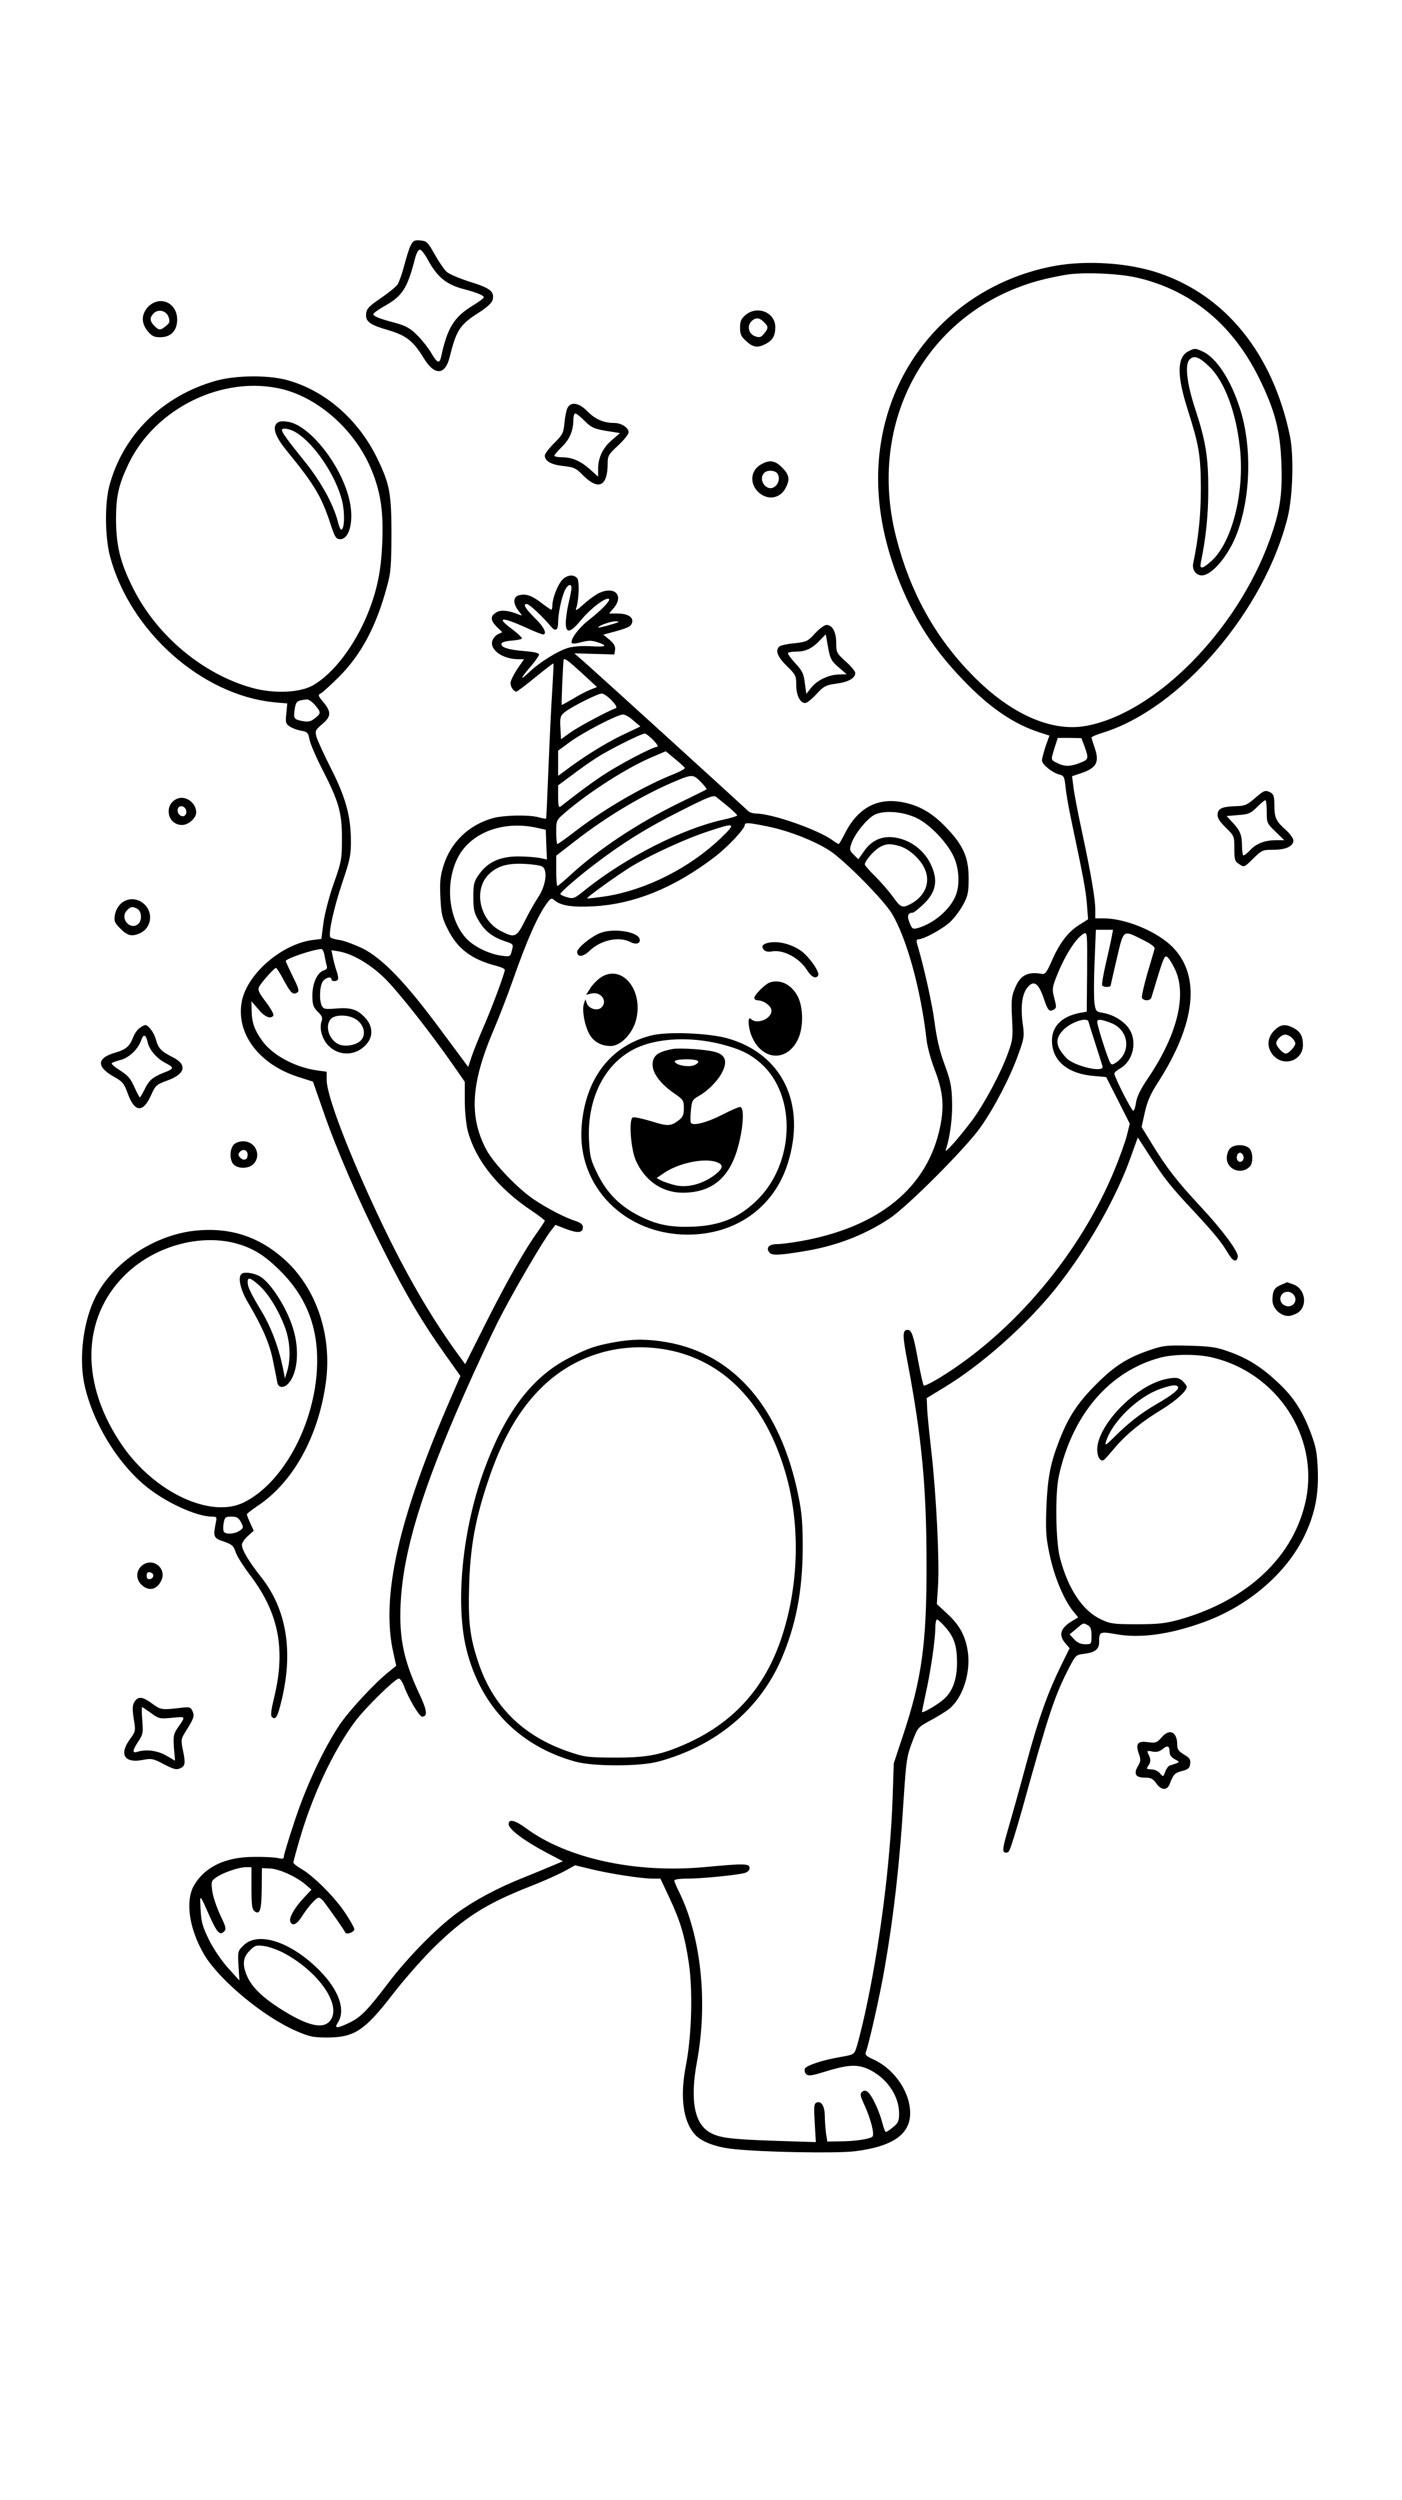 <?xml version="1.0" standalone="no"?>
<!DOCTYPE svg PUBLIC "-//W3C//DTD SVG 20010904//EN"
 "http://www.w3.org/TR/2001/REC-SVG-20010904/DTD/svg10.dtd">
<svg version="1.0" xmlns="http://www.w3.org/2000/svg"
 width="736pt" height="1312pt" viewBox="0 0 736 1312"
 preserveAspectRatio="xMidYMid meet">

<g transform="translate(0,1312) scale(0.1,-0.1)"
fill="#000000" stroke="none">
<path d="M2156 11832 c-8 -15 -23 -63 -34 -106 -11 -42 -27 -87 -35 -99 -8
-12 -47 -44 -88 -72 -62 -42 -74 -55 -77 -81 -4 -42 19 -59 117 -87 94 -28
131 -57 187 -149 55 -90 111 -88 134 6 37 147 54 172 158 238 38 24 64 49 68
63 11 45 -11 62 -116 95 -55 17 -111 41 -125 53 -13 12 -42 54 -63 92 -36 64
-42 70 -75 73 -31 3 -38 -1 -51 -26z m88 -72 c53 -97 99 -134 196 -159 62 -16
100 -32 100 -41 0 -5 -27 -25 -60 -45 -96 -59 -132 -116 -164 -267 -9 -39 -20
-35 -52 19 -15 26 -48 68 -73 93 -37 37 -59 49 -111 64 -85 22 -120 36 -120
47 0 5 24 23 54 40 99 55 124 93 166 257 6 23 17 42 24 42 7 0 25 -22 40 -50z"/>
<path d="M5540 11725 c-409 -74 -741 -357 -870 -743 -96 -288 -77 -599 56
-926 81 -199 181 -351 332 -507 137 -143 263 -229 399 -273 l52 -17 -20 -56
c-10 -31 -19 -64 -19 -74 0 -21 54 -65 91 -74 24 -6 27 -12 33 -68 3 -34 18
-116 32 -182 62 -293 74 -358 80 -432 l6 -78 -49 -31 c-57 -36 -104 -98 -144
-193 -22 -50 -33 -65 -46 -63 -81 15 -120 -7 -149 -85 -14 -35 -16 -64 -11
-149 5 -96 4 -112 -20 -177 -37 -106 -127 -273 -191 -359 -74 -98 -146 -178
-137 -153 22 65 36 169 33 255 -2 80 -9 111 -40 195 -26 70 -41 136 -52 221
-13 99 -56 291 -92 412 -4 15 -2 22 7 22 30 0 136 59 172 96 22 22 51 62 65
89 23 43 27 63 27 135 0 110 -28 174 -120 269 -76 79 -147 118 -241 133 -125
19 -223 -37 -288 -165 -15 -31 -31 -57 -33 -57 -3 0 -18 9 -34 21 -79 56 -317
139 -400 139 -15 0 -34 6 -41 13 -40 38 -781 712 -858 780 l-55 48 105 -3 105
-3 4 25 c2 18 -6 32 -29 52 l-33 27 59 16 c74 20 88 28 93 50 5 27 -26 45 -78
45 l-44 0 20 23 c64 70 10 127 -79 81 -16 -9 -51 -34 -76 -57 -30 -28 -43 -35
-38 -22 15 41 19 144 6 160 -18 22 -53 18 -78 -8 -24 -25 -52 -97 -52 -133 0
-13 -3 -24 -6 -24 -3 0 -26 16 -51 35 -52 40 -82 50 -118 41 -32 -8 -33 -43
-3 -82 21 -26 21 -27 3 -20 -55 23 -98 27 -121 11 -31 -20 -30 -40 4 -75 l29
-28 -23 -11 c-13 -6 -26 -22 -30 -36 -12 -48 57 -95 139 -95 l28 0 -36 -52
c-19 -29 -35 -62 -35 -73 0 -21 17 -45 31 -45 4 0 49 34 99 75 51 42 94 74 95
73 2 -2 -1 -59 -5 -128 -5 -69 -14 -251 -20 -404 -6 -154 -12 -281 -13 -283
-2 -1 -19 2 -38 7 -51 15 -188 12 -245 -5 -126 -37 -218 -127 -256 -249 -17
-56 -20 -85 -16 -167 4 -85 9 -107 37 -163 51 -105 126 -162 259 -196 23 -6
42 -15 42 -20 0 -17 -62 -185 -109 -294 -27 -61 -56 -135 -66 -164 l-17 -52
-150 202 c-183 247 -301 368 -406 421 -40 19 -93 39 -117 43 -25 3 -48 10 -51
15 -11 19 17 149 62 284 43 127 47 148 46 230 -1 124 -29 224 -106 375 -35 69
-68 141 -74 161 -9 33 -7 37 29 68 48 40 49 64 7 115 -30 36 -30 39 -12 48 10
6 53 45 95 87 116 117 194 263 250 471 21 74 23 108 24 275 0 216 -9 264 -75
400 -101 207 -278 359 -480 412 -98 25 -264 23 -365 -5 -282 -79 -490 -285
-561 -552 -25 -94 -23 -271 4 -372 106 -393 481 -726 861 -764 l69 -6 -5 -53
c-5 -48 -3 -54 18 -68 13 -9 40 -19 60 -22 33 -6 37 -11 43 -43 3 -21 32 -89
64 -152 91 -177 107 -233 107 -370 0 -110 -2 -121 -43 -237 -24 -68 -48 -160
-54 -207 l-11 -84 -41 -5 c-163 -19 -346 -175 -376 -320 -34 -167 86 -331 292
-398 l81 -26 52 -149 c71 -207 190 -481 315 -729 121 -241 206 -384 324 -550
l83 -117 -44 -101 c-281 -643 -376 -1060 -307 -1356 l14 -64 -37 -30 c-77 -61
-210 -205 -262 -282 -85 -129 -175 -322 -235 -505 -31 -93 -56 -176 -56 -185
0 -11 -7 -13 -32 -7 -18 4 -76 7 -128 6 -147 -1 -253 -52 -310 -147 -49 -82
-28 -230 52 -366 80 -135 315 -329 486 -402 67 -29 88 -33 162 -33 141 1 195
37 341 226 56 73 150 180 208 238 165 164 279 237 516 330 72 28 153 65 182
81 l52 29 83 -20 c97 -24 265 -50 324 -50 l41 0 46 -98 c58 -123 82 -203 103
-344 22 -148 15 -387 -16 -543 -31 -161 -14 -289 48 -358 34 -38 108 -66 199
-76 156 -17 540 -24 641 -12 209 26 301 96 289 221 -9 106 -91 216 -194 262
-34 15 -43 24 -38 36 16 41 77 311 99 442 48 275 79 548 100 890 13 196 16
222 44 295 30 79 30 79 96 115 36 19 81 47 99 61 72 58 115 193 97 305 -13 81
-44 136 -107 194 l-55 51 6 92 c9 121 -9 487 -35 712 -11 99 -22 202 -22 229
l-2 48 90 55 c199 120 435 330 589 523 166 208 320 479 396 698 l33 92 59 -91
c80 -125 114 -167 230 -291 116 -125 150 -167 185 -226 25 -43 45 -50 51 -19
5 26 -82 143 -198 267 -120 129 -174 198 -252 325 l-55 90 17 77 c13 58 30 97
69 157 198 308 225 558 78 709 -80 82 -247 152 -364 152 l-43 0 0 43 c0 58
-22 188 -69 407 -22 102 -43 210 -46 241 l-7 55 42 14 c88 29 104 59 75 140
-8 23 -15 46 -15 49 0 4 26 15 58 25 409 125 853 643 973 1136 26 111 32 323
10 425 -90 428 -335 732 -685 851 -156 54 -377 69 -546 39z m423 -61 c286 -64
507 -245 647 -529 83 -169 111 -275 117 -450 6 -161 -8 -251 -62 -400 -172
-476 -600 -909 -964 -975 -181 -33 -395 62 -592 262 -199 201 -332 441 -405
730 -154 608 161 1179 741 1343 50 14 124 29 165 35 98 12 261 4 353 -16z
m-4483 -586 c197 -48 390 -222 473 -431 46 -114 60 -214 54 -371 -6 -152 -27
-254 -77 -378 -69 -168 -178 -311 -285 -374 -69 -40 -204 -46 -319 -15 -259
71 -501 273 -626 521 -69 137 -90 224 -91 365 0 120 14 182 66 291 141 293
496 466 805 392z m1520 -1045 c0 -10 -7 -45 -15 -78 -8 -33 -14 -79 -15 -102
0 -62 24 -56 85 18 48 58 129 118 142 105 9 -8 -40 -59 -107 -111 -54 -42
-101 -107 -87 -121 3 -4 26 -1 51 6 34 9 52 9 80 0 60 -19 49 -27 -29 -22 -45
3 -93 0 -121 -8 -54 -15 -153 -77 -206 -128 -51 -49 -48 -35 7 29 25 29 45 58
45 64 0 8 -29 14 -80 18 -84 7 -124 20 -117 40 2 7 27 13 55 15 29 2 52 7 52
12 0 5 -26 29 -57 52 -78 58 -50 61 67 9 49 -23 95 -41 100 -41 24 0 6 39 -36
80 -56 55 -71 80 -49 80 13 0 79 -61 128 -119 23 -28 37 -19 37 24 0 46 19
134 36 168 16 31 34 36 34 10z m245 -179 c-28 -11 -105 -31 -105 -28 0 10 66
33 90 33 14 0 21 -2 15 -5z m-190 -267 l79 -73 -35 -14 c-19 -7 -59 -28 -90
-47 -31 -18 -58 -33 -60 -33 -3 0 7 228 10 238 4 10 26 -7 96 -71z m156 -143
c25 -27 30 -38 20 -42 -43 -15 -193 -96 -236 -126 l-50 -36 -3 60 c-3 53 0 63
20 80 31 27 176 100 197 100 9 0 33 -16 52 -36z m-1557 -25 c32 -38 32 -43 -1
-69 -21 -17 -35 -20 -63 -15 -47 9 -50 13 -43 62 6 42 12 47 65 52 9 0 28 -13
42 -30z m1671 -81 l37 -31 -99 -47 c-87 -42 -206 -116 -300 -188 l-33 -24 0
66 0 66 61 45 c69 51 251 145 280 145 10 0 35 -14 54 -32z m105 -103 c21 -22
28 -35 19 -35 -23 0 -203 -95 -287 -151 -64 -43 -114 -80 -219 -162 -10 -7
-13 4 -13 51 l0 60 73 54 c39 30 99 72 132 93 66 42 232 125 250 125 6 0 26
-16 45 -35z m2264 -34 c22 -63 21 -67 -24 -85 -50 -20 -83 -20 -120 -1 -35 18
-34 14 -14 80 l17 52 62 0 62 -1 17 -45z m-2099 -111 c3 -4 -21 -18 -53 -31
-160 -63 -362 -180 -513 -295 -53 -41 -99 -74 -103 -74 -3 0 -6 28 -6 63 0 62
0 62 49 104 123 106 322 233 451 288 l75 32 47 -39 c27 -22 50 -43 53 -48z
m85 -75 c18 -19 32 -36 29 -38 -2 -2 -69 -35 -149 -74 -216 -106 -422 -243
-568 -378 -33 -30 -62 -55 -66 -55 -3 0 -6 36 -6 80 l0 79 93 72 c175 137 370
252 547 325 74 30 81 29 120 -11z m143 -129 c26 -22 47 -42 47 -46 0 -3 -33
-14 -73 -22 -213 -47 -506 -195 -718 -363 -64 -52 -68 -54 -103 -44 -21 6 -36
14 -34 18 5 13 99 94 184 158 146 111 268 187 443 275 146 74 176 86 190 76 9
-7 37 -30 64 -52z m990 -60 c69 -33 160 -129 193 -201 30 -64 34 -152 10 -208
-30 -72 -114 -144 -198 -168 -26 -7 -30 -5 -43 28 -15 36 -9 52 17 53 5 0 27
17 49 38 74 66 87 132 43 220 -33 67 -97 117 -169 133 -75 17 -135 -6 -178
-67 l-31 -44 -24 24 c-22 21 -23 27 -13 57 16 50 81 131 121 152 50 26 151 18
223 -17z m-777 -45 c109 -23 239 -74 320 -126 79 -52 281 -256 326 -330 78
-129 153 -401 183 -669 4 -32 22 -99 41 -148 44 -114 52 -189 30 -299 -65
-322 -321 -531 -737 -604 -46 -8 -101 -15 -122 -15 -41 0 -58 -20 -37 -45 13
-16 59 -13 200 11 158 28 302 84 430 169 94 62 402 371 477 478 75 106 160
271 201 389 29 80 30 91 21 155 -12 84 -4 154 23 188 34 44 60 27 89 -60 19
-57 27 -67 49 -55 17 9 17 14 5 60 -12 45 -11 55 6 101 45 118 106 216 149
239 18 9 18 0 17 -200 l-2 -210 -35 -6 c-100 -19 -154 -76 -147 -160 7 -97 87
-160 217 -171 l67 -6 62 -122 62 -123 -16 -64 c-9 -34 -37 -112 -62 -173 -180
-441 -531 -859 -923 -1098 -41 -25 -78 -43 -81 -39 -3 4 -16 60 -28 124 -25
138 -35 168 -56 168 -28 0 -28 -27 -1 -168 75 -396 100 -657 100 -1062 1 -416
-25 -603 -124 -900 l-48 -145 -6 -180 c-12 -345 -68 -783 -146 -1137 -17 -76
-37 -154 -44 -175 -12 -36 -14 -37 -82 -49 -96 -16 -182 -45 -189 -62 -3 -9 0
-21 7 -28 11 -11 28 -9 93 11 122 38 172 42 231 16 96 -43 164 -139 164 -233
0 -39 -4 -50 -31 -72 -17 -14 -34 -26 -38 -26 -4 0 -13 22 -19 48 -16 62 -54
143 -75 161 -13 10 -20 11 -31 2 -12 -10 -11 -20 11 -67 34 -74 55 -156 43
-168 -13 -13 -93 -25 -171 -25 l-66 -1 -7 46 c-3 26 -6 66 -6 88 0 50 -18 80
-42 71 -15 -6 -16 -19 -11 -107 l6 -101 -219 7 c-238 8 -296 16 -346 49 -75
51 -95 171 -59 367 58 314 21 659 -95 892 -13 26 -24 52 -24 58 0 6 28 10 70
10 75 0 254 18 298 29 17 5 27 14 27 27 0 23 -27 24 -230 5 -363 -35 -726 43
-943 203 -58 43 -92 51 -92 22 0 -27 85 -90 205 -153 l80 -42 -50 -21 c-28
-12 -95 -40 -150 -62 -142 -56 -265 -122 -359 -191 -105 -77 -260 -235 -360
-368 -108 -142 -143 -177 -201 -205 -67 -32 -82 -32 -61 1 39 60 10 156 -77
252 -150 164 -339 233 -419 152 -30 -29 -30 -32 -26 -107 l5 -77 -59 65 c-34
38 -76 99 -100 147 -35 71 -41 93 -45 160 -4 86 -7 88 50 -40 36 -80 52 -97
73 -75 13 13 11 23 -21 89 -19 42 -38 98 -41 126 -6 47 -5 51 22 70 36 25 118
53 156 53 l28 0 0 -109 c0 -86 3 -111 15 -121 29 -24 38 4 39 117 l1 108 42
-2 c48 -2 133 -40 183 -81 l35 -30 -42 -45 c-48 -52 -77 -103 -69 -123 10 -26
36 -14 62 29 31 49 74 97 87 97 6 0 16 -8 24 -17 30 -39 112 -155 115 -165 5
-15 48 0 48 17 0 7 -22 47 -50 88 -54 81 -166 193 -230 229 -22 13 -40 27 -40
32 0 5 14 57 31 115 67 233 177 469 291 623 53 72 212 228 232 228 6 0 18 -17
26 -37 23 -65 81 -163 96 -163 30 0 26 34 -14 118 -83 177 -107 294 -99 472
13 276 111 597 333 1100 57 129 137 301 177 381 74 147 239 430 281 482 l22
28 57 -22 c61 -23 87 -20 87 10 0 14 -11 23 -37 32 -55 17 -149 66 -218 112
-87 58 -214 191 -252 263 -91 172 -81 346 35 620 29 67 74 184 101 260 77 220
134 349 184 416 18 24 23 26 36 14 34 -29 92 -39 205 -33 214 11 426 97 639
260 71 55 157 147 157 168 0 13 24 11 126 -10z m-1226 -4 l55 -12 3 -78 3 -78
-38 8 c-21 4 -72 8 -113 8 -95 0 -160 -30 -205 -94 -27 -38 -30 -50 -30 -119
0 -66 4 -84 28 -124 31 -54 72 -86 137 -108 46 -15 46 -16 37 -49 -8 -33 -9
-33 -54 -27 -63 8 -141 46 -181 86 -96 99 -118 290 -50 426 65 131 233 197
408 161z m974 -56 c-164 -157 -396 -274 -609 -306 -49 -7 -91 -12 -93 -10 -5
4 169 129 234 168 101 61 282 144 394 181 152 51 158 48 74 -33z m936 -41 c48
-13 106 -63 131 -113 38 -73 8 -151 -73 -193 -41 -21 -50 -18 -91 40 -21 29
-63 77 -93 107 -30 29 -54 57 -54 62 0 18 44 69 74 88 35 21 56 23 106 9z
m-1874 -108 c31 -17 20 -102 -22 -163 -18 -28 -50 -84 -70 -125 -42 -84 -52
-88 -124 -51 -113 57 -147 219 -62 300 44 42 97 57 184 53 42 -2 84 -8 94 -14z
m2991 -364 c-3 -18 -17 -82 -31 -142 -14 -60 -23 -113 -20 -118 6 -10 44 -11
45 0 0 4 15 68 32 142 37 155 30 150 137 97 44 -22 64 -37 61 -47 -2 -8 -19
-67 -38 -130 -18 -63 -31 -121 -28 -127 2 -7 14 -13 25 -13 11 0 22 6 24 13
67 223 69 228 87 211 9 -8 27 -39 40 -67 60 -136 6 -345 -147 -570 -36 -53
-55 -92 -60 -122 -3 -25 -10 -45 -15 -45 -9 0 -99 178 -99 195 0 6 14 18 30
27 69 39 92 142 47 209 -27 40 -84 74 -137 83 -35 5 -38 9 -44 48 -4 24 -4
121 0 216 l7 172 45 0 45 0 -6 -32z m-4133 -105 c4 -21 9 -45 12 -54 3 -11 -3
-18 -15 -22 -34 -9 -61 -66 -61 -130 0 -51 4 -62 28 -87 23 -22 27 -32 20 -51
-5 -12 -6 -37 -2 -53 25 -121 168 -156 243 -60 29 37 27 85 -5 124 -43 51 -78
63 -156 57 -60 -5 -69 -4 -78 13 -16 30 -12 111 7 132 17 19 43 24 43 8 0 -12
27 -13 34 -1 3 5 0 26 -8 47 -7 22 -16 54 -19 73 l-7 34 36 -6 c73 -12 164
-65 241 -139 71 -69 240 -283 366 -464 l57 -82 0 -99 c0 -55 7 -124 15 -156
40 -155 159 -304 338 -423 37 -25 67 -48 67 -51 0 -3 -15 -26 -33 -52 -69 -94
-164 -262 -273 -478 l-112 -223 -35 48 c-144 197 -276 425 -410 707 -163 344
-281 651 -282 735 l0 45 -52 7 c-116 17 -234 81 -287 156 -41 57 -54 96 -55
157 l-1 50 36 -42 c34 -41 66 -54 79 -33 4 6 -14 38 -39 71 -39 51 -44 64 -35
81 13 24 79 98 88 98 3 0 22 -29 41 -65 37 -68 48 -79 71 -64 11 7 7 22 -24
84 -20 41 -37 78 -37 81 0 12 140 60 186 63 7 1 15 -16 18 -36z m156 -328 c51
-26 67 -87 31 -119 -26 -24 -87 -32 -117 -15 -49 26 -69 96 -37 131 20 22 82
24 123 3z m3854 -17 c2 -7 18 -60 37 -118 19 -58 35 -111 37 -117 10 -36 -150
1 -190 44 -56 60 -61 98 -20 143 38 43 129 75 136 48z m118 -7 c92 -35 109
-148 31 -205 -21 -15 -27 -16 -34 -5 -13 19 -69 196 -69 215 0 17 19 15 72 -5z
m-872 -3168 c48 -54 63 -98 64 -183 1 -92 -22 -157 -70 -199 -34 -30 -114 -76
-114 -66 0 3 9 45 19 93 26 114 51 287 51 346 0 25 4 46 9 46 5 0 23 -17 41
-37z m-3471 -1713 c176 -94 297 -260 251 -345 -33 -62 -122 -43 -278 58 -86
56 -139 108 -163 161 -28 62 -25 102 12 138 27 28 34 30 76 24 25 -3 71 -20
102 -36z"/>
<path d="M6240 11277 c-62 -31 -63 -125 -5 -307 60 -189 68 -239 69 -410 0
-139 -11 -257 -40 -396 -7 -34 14 -64 45 -64 54 0 142 106 185 221 73 196 79
460 14 659 -47 146 -122 261 -192 294 -41 19 -44 19 -76 3z m108 -81 c81 -77
143 -244 162 -436 23 -229 -43 -487 -150 -584 -48 -43 -64 -46 -56 -8 26 124
39 247 39 377 1 172 -13 260 -69 430 -44 134 -55 233 -29 258 23 24 50 14 103
-37z"/>
<path d="M1451 10896 c-21 -25 -3 -72 56 -144 144 -176 180 -237 227 -379 24
-73 30 -83 52 -83 48 0 72 93 50 198 -39 185 -212 406 -329 419 -31 4 -46 1
-56 -11z m105 -47 c95 -59 207 -225 240 -358 15 -61 13 -151 -5 -151 -4 0 -13
21 -19 48 -24 90 -91 210 -175 313 -86 107 -117 149 -117 162 0 14 43 7 76
-14z"/>
<path d="M3154 8224 c-48 -17 -124 -79 -124 -100 0 -29 31 -27 63 4 60 58 155
79 216 48 31 -17 57 -7 48 18 -14 37 -137 55 -203 30z"/>
<path d="M4040 8173 c-35 -6 -46 -19 -31 -37 8 -10 22 -13 41 -10 60 12 145
-32 186 -97 24 -38 47 -49 59 -29 11 17 -52 106 -95 133 -48 32 -111 48 -160
40z"/>
<path d="M3151 7988 c-18 -13 -42 -38 -53 -56 l-21 -33 26 6 c52 14 91 -42 52
-75 -21 -17 -64 -4 -74 23 l-8 22 -8 -24 c-10 -32 3 -108 26 -153 22 -44 63
-68 115 -68 53 0 116 66 134 140 38 159 -79 294 -189 218z"/>
<path d="M4040 7963 c-23 -8 -80 -65 -80 -80 0 -7 7 -13 15 -13 34 0 75 -30
75 -55 0 -43 -77 -74 -108 -43 -19 19 -15 -50 7 -97 55 -123 184 -128 240 -10
29 62 29 162 0 223 -32 64 -93 95 -149 75z"/>
<path d="M3418 7685 c-214 -54 -347 -229 -365 -481 -22 -312 227 -564 557
-564 252 0 452 142 525 372 99 313 -27 576 -315 658 -99 28 -318 37 -402 15z
m370 -46 c97 -25 149 -50 206 -100 192 -170 178 -534 -28 -726 -91 -86 -186
-124 -321 -131 -122 -5 -192 8 -285 54 -104 52 -172 120 -222 220 -38 77 -41
91 -46 181 -11 241 102 436 290 499 115 38 265 39 406 3z"/>
<path d="M3530 7614 c-63 -12 -88 -26 -99 -53 -21 -50 20 -118 106 -178 50
-34 53 -39 53 -79 0 -34 -5 -47 -26 -63 -42 -33 -59 -33 -145 -6 -46 14 -89
23 -97 20 -22 -8 -11 -166 16 -226 47 -106 138 -169 246 -169 156 0 251 81
294 254 26 102 29 196 7 196 -8 0 -50 -18 -94 -41 -80 -41 -153 -60 -164 -42
-3 5 -3 34 0 65 5 51 8 57 42 76 51 29 105 85 126 132 24 53 11 85 -42 99 -44
13 -186 22 -223 15z m135 -64 c3 -6 -6 -15 -21 -21 -32 -12 -95 0 -102 19 -5
15 114 17 123 2z m99 -530 c37 -14 32 -34 -16 -70 -64 -46 -139 -65 -202 -51
-28 7 -62 18 -75 25 l-24 13 41 28 c80 53 213 79 276 55z"/>
<path d="M3224 6075 c-98 -18 -135 -30 -236 -82 -192 -98 -332 -280 -442 -576
-118 -315 -158 -710 -97 -955 75 -299 276 -506 571 -588 93 -26 337 -26 435 0
300 80 532 273 646 536 77 179 112 357 113 585 0 127 -4 183 -22 270 -92 462
-336 748 -690 810 -101 18 -182 18 -278 0z m276 -39 c299 -55 518 -281 624
-648 79 -272 70 -594 -23 -869 -86 -255 -245 -434 -485 -545 -140 -64 -213
-79 -386 -79 -149 1 -159 2 -250 33 -236 82 -393 238 -469 467 -45 134 -54
215 -48 410 6 195 32 340 96 532 75 229 168 390 294 510 173 164 407 232 647
189z"/>
<path d="M779 11511 c-38 -39 -39 -87 -3 -130 21 -25 33 -31 65 -31 56 0 89
34 89 93 0 88 -90 128 -151 68z m106 -55 c8 -24 6 -31 -14 -47 -29 -24 -36
-24 -61 1 -24 24 -25 43 -4 65 25 25 67 15 79 -19z"/>
<path d="M3913 11466 c-22 -19 -28 -32 -28 -66 0 -35 6 -47 33 -71 36 -33 60
-36 102 -14 36 19 50 43 50 88 0 78 -95 116 -157 63z m97 -36 c25 -25 25 -32
1 -61 -16 -20 -23 -22 -47 -14 -34 12 -44 54 -19 79 22 21 41 20 65 -4z"/>
<path d="M2979 10979 c-6 -12 -13 -48 -16 -80 -5 -53 -10 -61 -54 -105 -27
-27 -49 -56 -49 -65 0 -29 35 -49 98 -55 56 -6 66 -11 104 -50 80 -80 128 -56
128 63 0 40 4 48 55 95 30 28 55 59 55 69 0 24 -38 49 -75 49 -55 0 -100 19
-140 60 -45 46 -87 54 -106 19z m90 -68 c38 -38 50 -43 141 -57 l45 -7 -42
-36 c-49 -42 -73 -93 -73 -152 l0 -41 -41 37 c-50 45 -95 65 -149 65 -22 0
-40 4 -40 8 0 4 18 26 40 47 41 40 60 85 60 143 0 17 5 32 10 32 6 0 28 -18
49 -39z"/>
<path d="M3998 10684 c-57 -30 -65 -98 -19 -145 48 -47 116 -38 146 21 23 44
18 69 -19 106 -37 37 -65 42 -108 18z m82 -48 c16 -21 9 -56 -15 -72 -41 -27
-88 39 -53 74 16 16 53 15 68 -2z"/>
<path d="M4279 9796 c-38 -42 -45 -45 -107 -52 -37 -3 -73 -11 -79 -16 -25
-20 -13 -54 37 -103 47 -46 50 -52 50 -100 0 -54 20 -95 47 -95 9 0 35 21 59
47 39 42 48 47 105 55 63 8 99 29 99 56 0 8 -22 35 -50 60 -48 43 -50 48 -50
96 0 58 -20 96 -51 96 -11 0 -38 -20 -60 -44z m123 -178 l43 -37 -40 -1 c-54
-1 -116 -30 -147 -70 l-25 -32 -8 57 c-6 50 -13 64 -51 105 -24 26 -41 50 -37
53 3 4 24 7 45 7 47 0 83 17 123 60 l30 31 12 -68 c11 -61 17 -72 55 -105z"/>
<path d="M6587 8930 c-39 -34 -52 -40 -94 -41 -74 -2 -98 -11 -101 -41 -2 -20
8 -37 42 -71 45 -44 46 -46 46 -111 0 -59 2 -67 26 -82 25 -17 26 -17 72 29
46 45 50 47 108 47 65 0 104 19 104 49 0 10 -18 35 -39 54 -53 47 -61 66 -61
131 0 44 -4 57 -19 66 -29 15 -34 13 -84 -30z m63 -70 c0 -59 1 -62 46 -105
l46 -45 -46 0 c-56 0 -103 -18 -135 -54 -14 -14 -28 -26 -33 -26 -4 0 -8 23
-8 51 0 57 -10 81 -52 125 l-29 31 61 5 c54 4 65 8 98 41 20 20 40 37 44 37 5
0 8 -27 8 -60z"/>
<path d="M933 8929 c-75 -28 -57 -139 23 -139 33 0 74 36 74 66 0 49 -53 89
-97 73z m45 -65 c2 -12 -4 -24 -12 -27 -19 -7 -40 18 -32 39 8 22 40 13 44
-12z"/>
<path d="M635 8378 c-15 -14 -28 -38 -32 -60 -5 -33 -2 -41 30 -73 37 -37 60
-42 102 -23 58 26 71 103 26 149 -37 37 -88 39 -126 7z m86 -28 c23 -13 26
-62 4 -80 -42 -35 -97 30 -60 70 21 23 29 24 56 10z"/>
<path d="M734 7725 c-12 -8 -27 -29 -34 -47 -20 -51 -38 -66 -95 -83 -96 -27
-100 -73 -11 -124 50 -28 57 -36 77 -91 36 -100 81 -102 123 -6 22 49 27 54
85 75 94 34 106 83 28 122 -60 30 -76 47 -88 91 -9 37 -40 78 -57 78 -4 0 -17
-7 -28 -15z m41 -75 c9 -41 49 -87 97 -111 43 -22 42 -29 -12 -49 -58 -23 -78
-40 -100 -86 -12 -24 -24 -44 -26 -44 -2 0 -15 25 -29 55 -19 44 -34 61 -75
87 -28 17 -47 34 -43 38 4 4 27 12 50 18 44 13 89 57 105 104 12 33 24 29 33
-12z"/>
<path d="M6689 7711 c-39 -40 -40 -93 -2 -133 56 -59 153 -23 153 57 0 47 -14
71 -50 90 -43 22 -68 19 -101 -14z m93 -38 c10 -9 18 -22 18 -30 0 -15 -35
-53 -50 -53 -15 0 -50 38 -50 54 0 19 28 46 47 46 9 0 25 -7 35 -17z"/>
<path d="M1227 7112 c-23 -25 -22 -85 1 -105 25 -23 78 -21 102 3 45 45 11
120 -53 120 -20 0 -41 -8 -50 -18z m73 -52 c0 -27 -19 -35 -38 -17 -12 13 -13
19 -3 31 16 19 41 10 41 -14z"/>
<path d="M6457 7092 c-10 -10 -17 -33 -17 -50 0 -60 75 -90 120 -46 21 20 18
83 -5 100 -27 20 -79 17 -98 -4z m70 -38 c8 -21 -13 -42 -28 -27 -13 13 -5 43
11 43 6 0 13 -7 17 -16z"/>
<path d="M1018 6660 c-212 -25 -423 -166 -515 -344 -65 -125 -90 -320 -60
-462 41 -193 169 -407 317 -530 102 -86 270 -164 352 -164 26 0 27 -2 21 -32
-15 -73 -12 -82 42 -99 43 -15 51 -22 62 -55 7 -22 41 -75 74 -119 152 -198
190 -391 128 -645 -16 -65 -19 -94 -12 -101 20 -20 31 0 53 94 60 256 23 474
-111 642 -64 81 -99 140 -99 167 0 10 14 31 31 46 l31 28 -18 39 c-10 22 -18
43 -18 47 -1 3 26 24 59 46 186 125 318 366 356 649 33 246 -51 493 -218 643
-137 123 -292 171 -475 150z m217 -65 c90 -24 153 -62 236 -145 153 -152 213
-334 189 -565 -31 -284 -188 -555 -379 -650 -173 -87 -469 51 -639 298 -220
319 -216 665 11 892 151 151 388 220 582 170z m30 -1464 c14 -28 14 -31 -7
-45 -26 -18 -74 -21 -83 -5 -4 6 -4 26 -1 45 6 31 10 34 41 34 28 0 37 -6 50
-29z"/>
<path d="M1267 6433 c-19 -19 -5 -82 34 -148 77 -130 116 -220 133 -311 10
-49 20 -99 22 -111 5 -28 35 -30 58 -4 49 54 59 176 25 287 -33 109 -115 238
-173 274 -32 19 -86 27 -99 13z m93 -59 c49 -44 102 -130 135 -218 28 -74 33
-164 13 -231 l-12 -40 -13 65 c-22 104 -62 208 -108 284 -59 98 -75 132 -75
156 0 29 14 25 60 -16z"/>
<path d="M6724 6376 c-35 -15 -44 -32 -44 -81 0 -46 50 -89 94 -81 16 4 38 13
47 22 45 41 26 123 -32 143 -18 6 -32 11 -33 11 -1 -1 -15 -7 -32 -14z m64
-48 c32 -32 -2 -79 -43 -60 -39 18 -27 72 15 72 9 0 21 -5 28 -12z"/>
<path d="M6045 6037 c-124 -41 -193 -85 -290 -182 -98 -98 -148 -174 -196
-300 -45 -116 -60 -193 -66 -350 -4 -119 -2 -156 17 -244 23 -112 73 -233 120
-293 l30 -37 -35 -21 c-59 -37 -69 -72 -32 -115 l22 -26 -43 -87 c-72 -147
-120 -281 -183 -514 -33 -123 -76 -277 -95 -342 -28 -94 -32 -121 -22 -127 7
-5 18 -3 24 4 7 7 37 104 69 217 140 506 172 602 249 750 33 63 35 65 79 70
55 7 77 24 77 60 0 56 3 58 88 43 126 -23 279 -2 453 60 237 84 437 254 534
450 57 116 78 220 73 351 -4 96 -10 124 -39 201 -44 115 -93 189 -179 267 -82
76 -155 121 -252 155 -61 22 -94 27 -203 30 -115 3 -138 1 -200 -20z m324 -43
c336 -82 554 -414 487 -744 -61 -298 -305 -529 -666 -631 -70 -19 -109 -24
-220 -24 -121 0 -140 2 -187 24 -98 44 -176 160 -219 326 -22 87 -26 339 -5
430 71 322 266 548 531 619 74 20 199 20 279 0z m-658 -1404 c14 -8 19 -21 19
-55 0 -44 -1 -45 -33 -45 -23 0 -41 8 -58 26 l-24 26 35 29 c39 33 35 32 61
19z"/>
<path d="M6113 5880 c-156 -37 -353 -243 -353 -368 0 -40 18 -67 36 -54 5 4
31 33 58 65 58 69 143 138 248 201 71 44 128 95 128 117 0 5 -9 18 -20 29 -21
21 -43 23 -97 10z m71 -39 c8 -12 -30 -43 -110 -89 -86 -50 -150 -100 -223
-173 -43 -43 -52 -49 -46 -29 30 105 168 240 288 281 58 20 83 23 91 10z"/>
<path d="M742 4900 c-29 -27 -28 -71 1 -98 37 -35 79 -27 102 19 36 68 -47
131 -103 79z m63 -50 c0 -8 -8 -16 -17 -18 -13 -2 -18 3 -18 18 0 15 5 20 18
18 9 -2 17 -10 17 -18z"/>
<path d="M706 4188 c-11 -19 -12 -36 -4 -89 11 -65 10 -66 -21 -109 -57 -79
-27 -126 69 -107 46 9 54 7 111 -23 52 -27 66 -30 85 -21 27 12 29 27 13 101
-9 45 -8 54 10 83 50 80 53 89 42 115 -11 24 -14 24 -74 17 -89 -10 -93 -9
-139 24 -50 37 -73 39 -92 9z m87 -59 c40 -30 45 -31 110 -25 75 7 73 10 29
-54 -21 -31 -23 -43 -19 -103 l6 -68 -45 26 c-46 27 -106 35 -151 21 -30 -10
-29 5 3 54 25 37 26 46 21 110 -3 39 -4 70 -1 70 2 0 23 -14 47 -31z"/>
<path d="M6097 4000 c-24 -27 -29 -29 -71 -24 -54 8 -66 -8 -47 -62 10 -29 10
-38 -5 -63 -24 -41 -13 -61 35 -61 33 0 43 -5 61 -30 27 -38 57 -39 71 -2 20
51 25 56 65 67 32 8 40 16 42 38 3 22 -3 31 -32 48 -28 17 -36 27 -36 51 0 70
-41 88 -83 38z m43 -75 c0 -16 9 -29 28 -39 29 -15 29 -15 -26 -32 -8 -2 -19
-17 -25 -33 -10 -28 -11 -28 -27 -9 -8 11 -28 21 -43 21 -31 2 -31 1 -15 26 9
15 9 26 0 47 -13 26 -12 27 17 21 21 -4 37 -1 53 12 27 23 38 18 38 -14z"/>
</g>
</svg>

